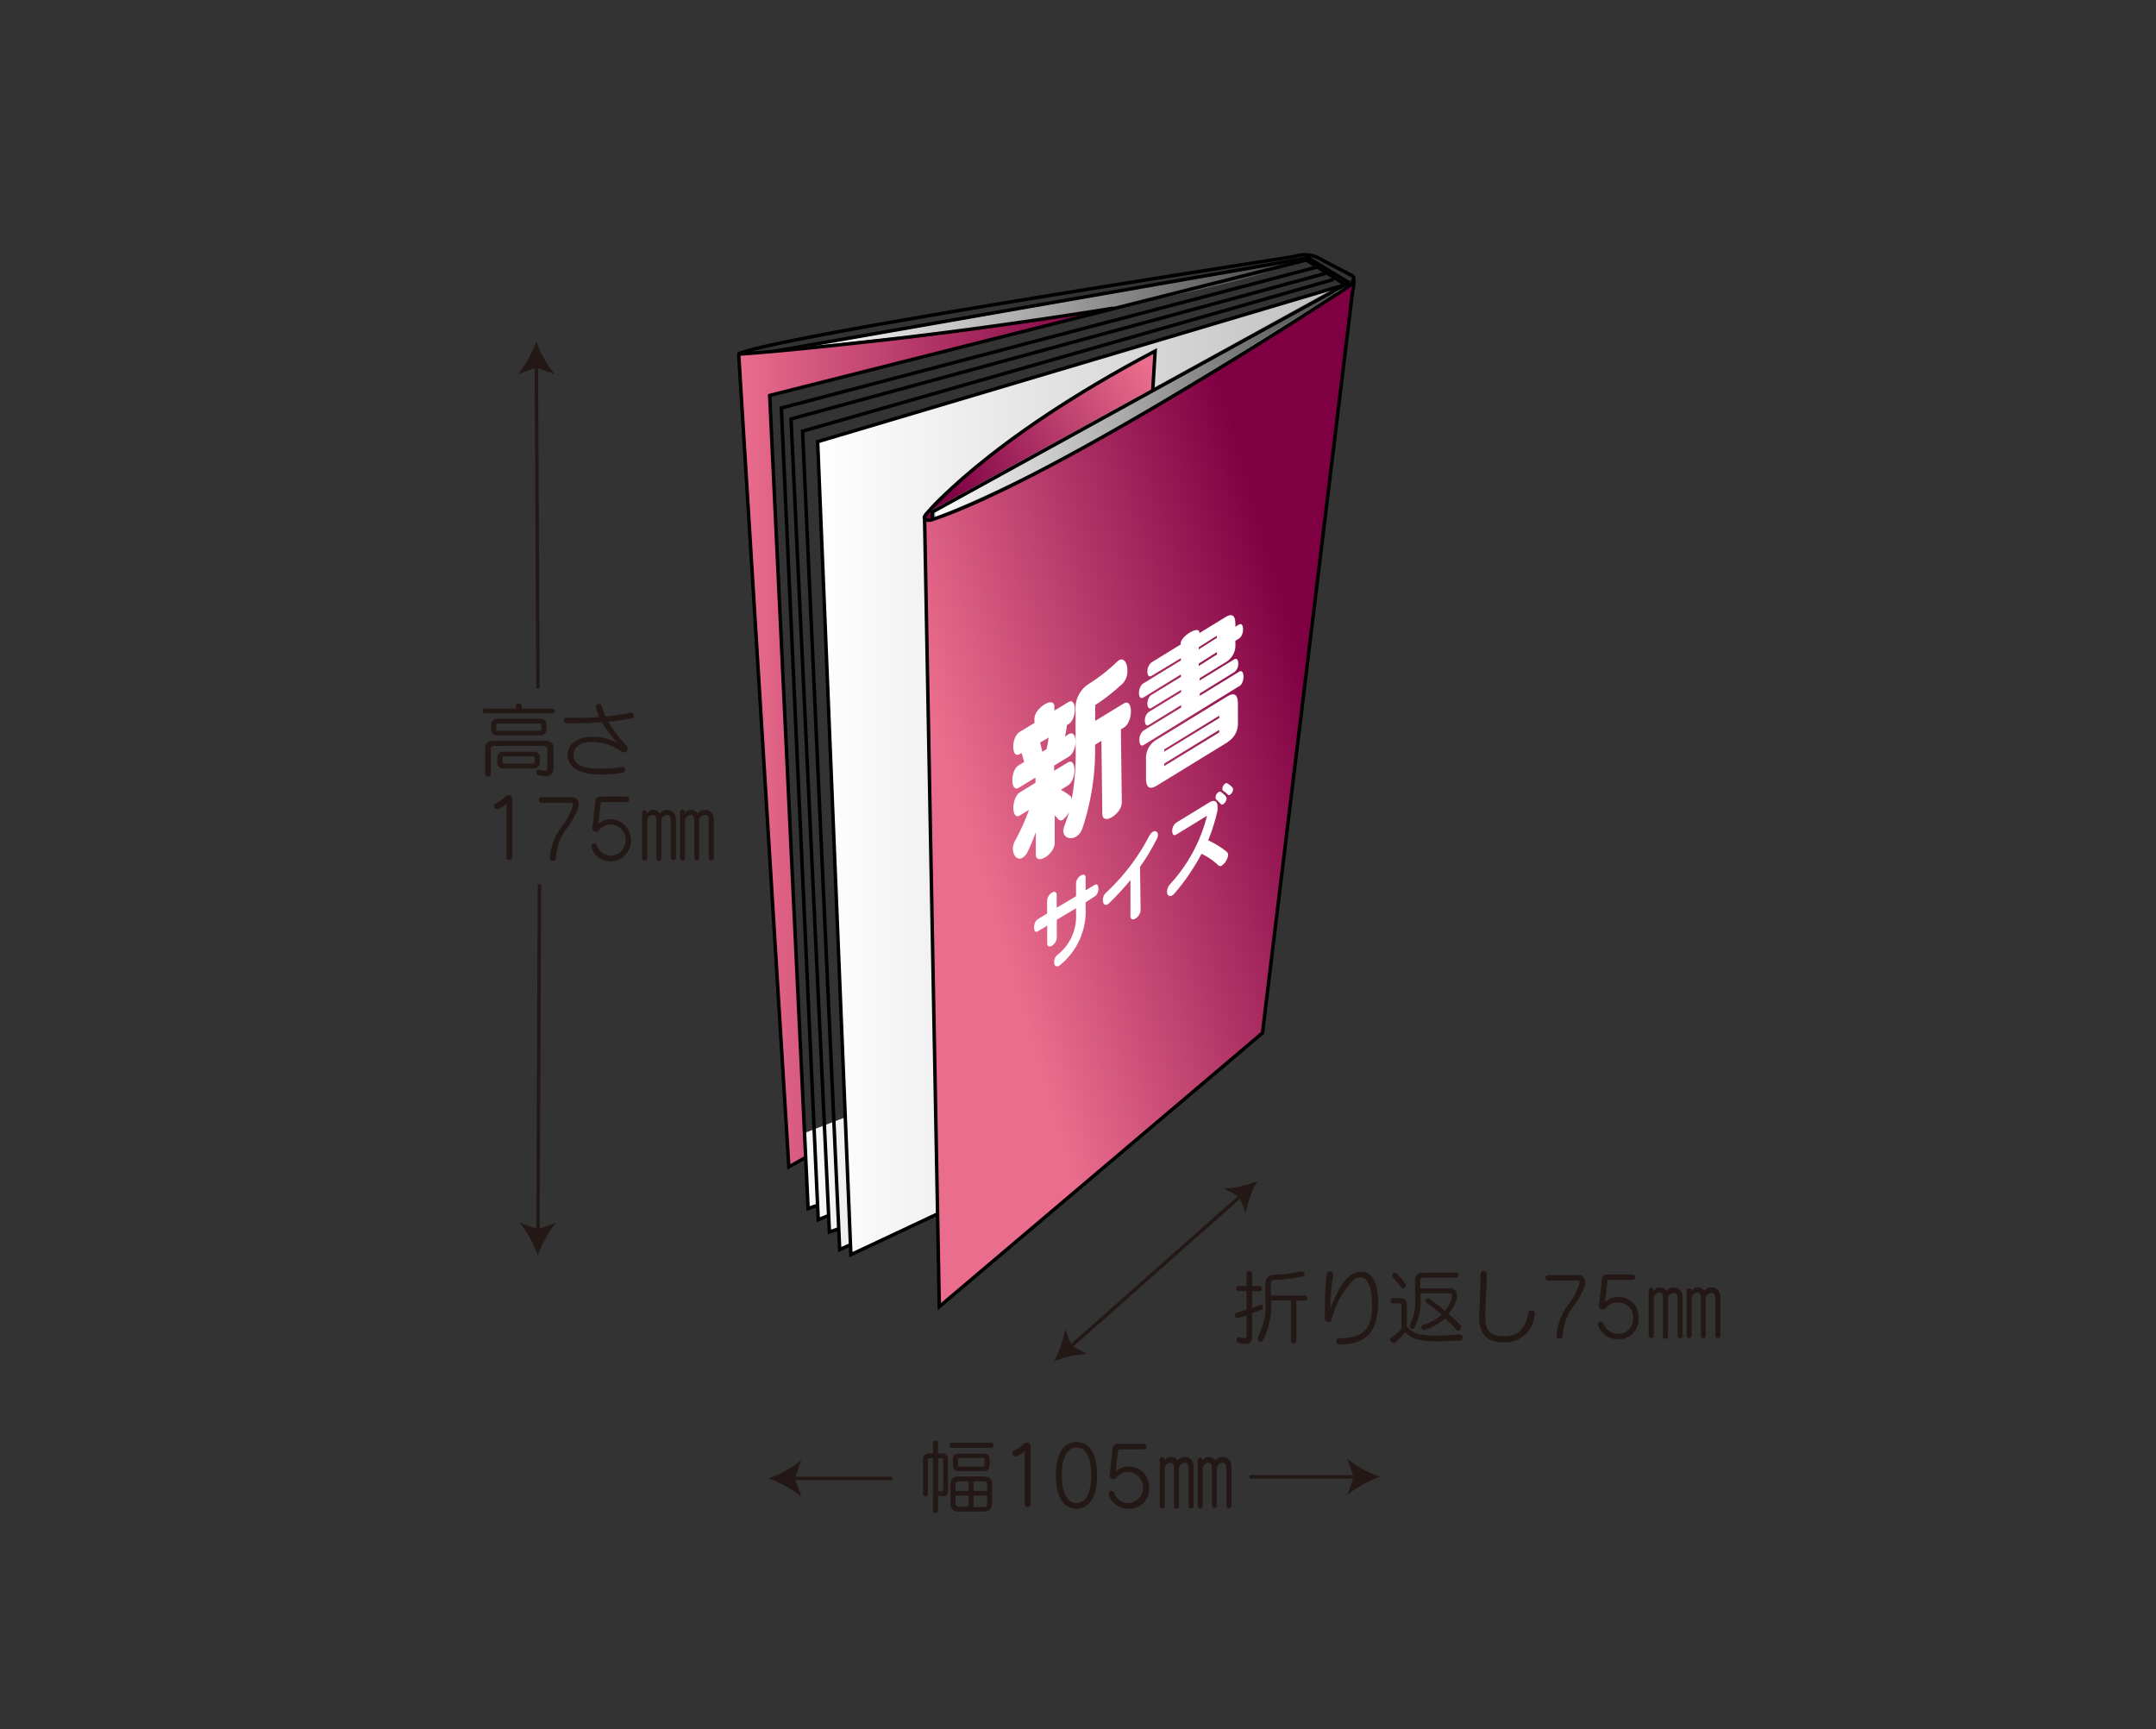 <svg id="レイヤー_1" data-name="レイヤー 1" xmlns="http://www.w3.org/2000/svg" xmlns:xlink="http://www.w3.org/1999/xlink" viewBox="0 0 187 150"><rect x="0" y="0" width="187" height="150" fill="#333333" stroke="none"/><defs><style>.cls-1{fill:url(#linear-gradient);}.cls-2{fill:url(#linear-gradient-2);}.cls-3{fill:url(#linear-gradient-3);}.cls-4{fill:url(#linear-gradient-4);}.cls-5{fill:url(#linear-gradient-5);}.cls-6{stroke:#888;fill:url(#linear-gradient-6);}.cls-10,.cls-6,.cls-8{stroke-width:0.3px;}.cls-7{fill:url(#linear-gradient-7);}.cls-10,.cls-12,.cls-8{fill:none;}.cls-8{stroke:#000;}.cls-9{fill:#fff;}.cls-10{stroke:#231815;}.cls-11{fill:#231815;}</style><linearGradient id="linear-gradient" x1="4226.39" y1="4277.52" x2="4246.74" y2="4277.52" gradientUnits="userSpaceOnUse"><stop offset="0" stop-color="#fff"/><stop offset="1" stop-color="#bfbfbf"/></linearGradient><linearGradient id="linear-gradient-2" x1="4228.01" y1="4203.81" x2="4269.99" y2="4203.81" gradientUnits="userSpaceOnUse"><stop offset="0" stop-color="#fff"/><stop offset="1" stop-color="#474747"/></linearGradient><linearGradient id="linear-gradient-3" x1="4222.24" y1="4241.47" x2="4253.85" y2="4241.47" gradientUnits="userSpaceOnUse"><stop offset="0" stop-color="#ea6d8d"/><stop offset="1" stop-color="#7e0043"/></linearGradient><linearGradient id="linear-gradient-4" x1="70.92" y1="66.76" x2="116.68" y2="66.76" xlink:href="#linear-gradient"/><linearGradient id="linear-gradient-5" x1="4257.77" y1="4209.59" x2="4240.83" y2="4221.06" xlink:href="#linear-gradient-3"/><linearGradient id="linear-gradient-6" x1="4239.06" y1="4212.38" x2="4274.98" y2="4212.38" xlink:href="#linear-gradient-2"/><linearGradient id="linear-gradient-7" x1="4242.67" y1="4250.85" x2="4273.44" y2="4241.68" xlink:href="#linear-gradient-3"/></defs><path class="cls-1" d="M4226.39,4276.24l.15,2.36,1.42-.79.25,4.4.36-.15s.48-.47.48.27a4,4,0,0,0,0,.85l.54-.29s.49-.32.45.18,0,1.18,0,1.18l.48-.16s.41-.42.41.19,0,1.49,0,1.49l.65-.34s.29-.14.29.23a3.75,3.75,0,0,0,0,.55l7.29-3.37s.29-.09.25.47,7.28-6.52,7.28-6.52l-1-8Z" transform="translate(-4158.12 -4177.38)"/><path class="cls-2" d="M4270,4200.15l-42,7.32s18.81-1.92,25.84-3.25S4269,4201.06,4270,4200.15Z" transform="translate(-4158.12 -4177.38)"/><path class="cls-3" d="M4253.85,4204.22s-26.21,4-31.54,3.67l-.07.5,4.4,70.33,1.32-.91-3.08-66.12Z" transform="translate(-4158.12 -4177.38)"/><polygon class="cls-4" points="116.68 24.69 70.92 38.31 73.8 108.83 81.31 105.3 100.32 95.38 111.32 73.53 116.68 24.69"/><path class="cls-5" d="M4258.11,4211.09l.16-3.06s-7.83,3.81-11.55,6.87-8.32,6-8.49,7.55a6.09,6.09,0,0,0,1.72-.31C4240.89,4221.83,4256.61,4213.77,4258.11,4211.09Z" transform="translate(-4158.12 -4177.38)"/><path class="cls-6" d="M4273.54,4202.73l-34.48,19,.06.75a136.33,136.33,0,0,0,19.21-9.8c9.77-6,16.65-10.34,16.65-10.34Z" transform="translate(-4158.12 -4177.38)"/><path class="cls-7" d="M4275.54,4202.1l-7.92,64.91-28,23.71-1.36-68.27s.17.19.89,0,6.94-3,8.38-3.74c.64-.34,6.18-3.44,12.17-7C4267.24,4207.22,4275.54,4202.1,4275.54,4202.1Z" transform="translate(-4158.12 -4177.38)"/><path class="cls-8" d="M4238.31,4222.14s5.17-6.49,20-14.31l-.21,3.46" transform="translate(-4158.12 -4177.38)"/><polyline class="cls-8" points="80.86 45.06 80.86 44.41 116.95 24.55 116.95 24.87"/><polyline class="cls-8" points="116.95 24.49 113.46 22.36 67.19 30.46"/><line class="cls-8" x1="113.11" y1="22.43" x2="116.68" y2="24.69"/><path class="cls-8" d="M4275.5,4201.34s-1.95-1-2.74-1.43a2.72,2.72,0,0,0-2.33-.29c-1.3.22-45.45,7-48.31,8.48,0,0,3.05-.15,12.82-1.25s19.75-2.74,19.75-2.74" transform="translate(-4158.12 -4177.38)"/><polyline class="cls-8" points="64.07 30.7 68.42 101.22 69.84 100.42"/><polyline class="cls-8" points="116.68 24.69 70.92 38.31 73.8 108.83 81.31 105.3"/><polyline class="cls-8" points="115.67 24.24 69.61 37.4 72.83 108.39 73.81 107.95"/><polyline class="cls-8" points="114.98 23.71 68.61 36.34 71.94 106.87 72.73 106.59"/><polyline class="cls-8" points="114.2 23.17 67.77 35.39 70.97 105.8 71.84 105.45"/><polyline class="cls-8" points="70.88 104.56 70.09 104.83 66.76 34.3 113.27 22.56"/><path class="cls-8" d="M4239.59,4290.72l-1.28-68.58c-.13.43.51.36.51.36,10.94-3.58,36.16-20.19,36.16-20.19s.69-.43.52-1a3.07,3.07,0,0,1-.06,1.33l-7.82,64.34Z" transform="translate(-4158.12 -4177.38)"/><path class="cls-9" d="M4255.53,4236.63a16.82,16.82,0,0,1-2.42,1.91l0,1.37,2.48-1.51c.81-.5.84,1.6,0,2.09l-.25.16.08,6.33c0,1-1.67,2.05-1.69,1l-.08-6.34-.55.34a21.5,21.5,0,0,1-1.12,7.32,1.34,1.34,0,0,1-.51.64c-.49.3-1.11.11-1.12-.47a1.29,1.29,0,0,1,.1-.48,11.47,11.47,0,0,0,.4-1.22,1.81,1.81,0,0,1-.54.71.29.29,0,0,1-.42-.06,3,3,0,0,0-.29-.32l0,2.39c0,1-1.63,2-1.64,1l0-1.92c-.21.58-.46,1.18-.69,1.66a1.39,1.39,0,0,1-.46.55c-.43.27-.83-.18-.84-.77a1.44,1.44,0,0,1,.18-.68,19.16,19.16,0,0,0,1.22-2.7l-.79.48c-.74.46-.77-1.51,0-2l1.35-.83v-.45l-1.45.88c-.73.44-.75-1.51,0-1.95l.46-.28a6.6,6.6,0,0,0-.22-.79l-.15.1c-.74.45-.77-1.47,0-1.93l1.27-.77v-.37c0-.92,1.72-2,1.73-1.06v.36l1.22-.74c.73-.45.76,1.47,0,1.92l-.13.07a10.43,10.43,0,0,1-.17,1l.33-.21c.77-.46.79,1.48,0,1.95l-1.27.78v.45l1.2-.73c.74-.45.77,1.51,0,2l-.62.38a5.6,5.6,0,0,1,.8.51.44.44,0,0,1,.13.37,21.5,21.5,0,0,0,.35-4.62l0-3.14a2.5,2.5,0,0,1,1.21-2.35,15.17,15.17,0,0,0,2.39-1.88.76.76,0,0,1,.16-.13c.42-.25.72.23.73.81A1.57,1.57,0,0,1,4255.53,4236.63Zm-7.2,5.16a7.85,7.85,0,0,1,.19.8l.37-.23a7.46,7.46,0,0,0,.18-1Z" transform="translate(-4158.12 -4177.38)"/><path class="cls-9" d="M4257.32,4242c-.24.15-.37-.08-.37-.4a1,1,0,0,1,.35-.85l3.27-2v-.21l-2.81,1.72c-.22.14-.34-.08-.34-.36a.91.91,0,0,1,.32-.75l2.82-1.73v-.2l-2.56,1.56c-.47.29-.49-.84,0-1.13l2.55-1.56v-.21l-3.26,2c-.5.31-.52-.91,0-1.22l3.26-2v-.19L4258,4236c-.24.14-.36-.07-.36-.36a1,1,0,0,1,.35-.8l2.54-1.56v-.1c0-.3.38-.68.77-.92s.83-.34.84-.06v.1l2.27-1.39c.56-.35.85-.16.86.56v.27l.3-.18c.48-.3.5.93,0,1.22l-.3.18v.26a1.69,1.69,0,0,1-.82,1.59l-2.28,1.4v.2l3-1.84c.23-.14.34.07.35.34a.91.91,0,0,1-.34.77l-3,1.85v.21l3.42-2.1c.49-.3.51,1,0,1.26Zm7.29-.25-6.18,3.79c-.6.36-.9.14-.91-.6l0-1.68a1.82,1.82,0,0,1,.87-1.69l6.19-3.79c.59-.36.9-.15.91.59l0,1.69A1.85,1.85,0,0,1,4264.61,4241.73Zm-.74-2.29-4.77,2.92v.2l4.78-2.92Zm0,1.23-4.77,2.92v.22l4.77-2.92Zm-.2-8.17-1.58,1v.19l1.57-1Zm0,1.42-1.58,1v.21l1.58-1Z" transform="translate(-4158.12 -4177.38)"/><path class="cls-9" d="M4252.28,4255.65v.52a6,6,0,0,1-2.13,4.85,1.1,1.1,0,0,1-.14.11c-.29.18-.46,0-.46-.3a.79.79,0,0,1,.27-.61,4.22,4.22,0,0,0,1.63-3.54v-.52l-1.67,1,0,1.55c0,.59-.82,1.1-.83.5l0-1.54-.81.49c-.43.27-.45-.78,0-1.05l.8-.49v-1.1c0-.6.82-1.11.83-.51v1.11l1.68-1,0-1.1c0-.59.82-1.1.83-.51l0,1.1.78-.47c.44-.27.45.77,0,1Z" transform="translate(-4158.12 -4177.38)"/><path class="cls-9" d="M4258.38,4250.29a18.19,18.19,0,0,1-1.38,2.28l.05,3.73c0,.64-.87,1.18-.88.54l0-3.12c-.55.66-1.16,1.33-1.85,2l-.12.1c-.26.15-.42-.06-.42-.36a.85.85,0,0,1,.27-.65,18,18,0,0,0,3.73-4.89,1,1,0,0,1,.33-.39c.24-.14.44,0,.44.28A1,1,0,0,1,4258.38,4250.29Z" transform="translate(-4158.12 -4177.38)"/><path class="cls-9" d="M4264.12,4252.44a.24.24,0,0,1-.33,0,5.38,5.38,0,0,0-1.46-1,18.22,18.22,0,0,1-2.32,3.41.86.86,0,0,1-.2.19c-.27.16-.46,0-.47-.31a1.07,1.07,0,0,1,.27-.66,13.7,13.7,0,0,0,3.2-5.93h0s0,0,0,0l-2.65,1.62c-.24.15-.36,0-.37-.3a.89.89,0,0,1,.35-.72l2.89-1.77c.43-.26.69-.07.69.36a2.26,2.26,0,0,1,0,.35,15.92,15.92,0,0,1-.81,2.59,7.73,7.73,0,0,1,1.62,1,.4.4,0,0,1,.11.28A1.33,1.33,0,0,1,4264.12,4252.44Zm.11-5.32a.16.16,0,0,1-.23,0,3.18,3.18,0,0,0-.37-.37.21.21,0,0,1-.08-.18.59.59,0,0,1,.26-.49.18.18,0,0,1,.21,0,2.07,2.07,0,0,1,.43.39.33.33,0,0,1,.06.19A.66.66,0,0,1,4264.23,4247.12Zm.59-.82a.14.14,0,0,1-.21,0,1.67,1.67,0,0,0-.38-.31.19.19,0,0,1-.09-.18.58.58,0,0,1,.26-.47.17.17,0,0,1,.18,0,1.56,1.56,0,0,1,.43.34.25.25,0,0,1,.06.17A.61.61,0,0,1,4264.82,4246.3Z" transform="translate(-4158.12 -4177.38)"/><line class="cls-10" x1="46.66" y1="59.71" x2="46.52" y2="31.57"/><path class="cls-11" d="M4204.63,4207a10.16,10.16,0,0,0,1.58,2.83l-1.58-.57-1.57.57A10.13,10.13,0,0,0,4204.63,4207Z" transform="translate(-4158.12 -4177.38)"/><line class="cls-10" x1="46.79" y1="76.71" x2="46.66" y2="106.89"/><path class="cls-11" d="M4204.77,4286.27a10,10,0,0,0-1.57-2.83l1.57.57,1.57-.57A10.25,10.25,0,0,0,4204.77,4286.27Z" transform="translate(-4158.12 -4177.38)"/><path class="cls-11" d="M4200.16,4239.26a.21.21,0,0,1,0-.41h2.71v-.25c0-.26.5-.26.5,0v.25h2.71a.21.21,0,0,1,0,.41Zm5.28,5.44a2.9,2.9,0,0,1-.59-.07.26.26,0,0,1-.21-.26.21.21,0,0,1,.2-.23h.05a2.13,2.13,0,0,0,.51.11c.18,0,.19-.11.19-.28v-1.57c0-.22-.1-.32-.31-.32H4201c-.21,0-.31.1-.31.32v2.13c0,.28-.5.28-.5,0v-2.15c0-.53.21-.74.74-.74h4.46c.53,0,.74.21.74.74V4244C4206.09,4244.43,4206,4244.7,4205.44,4244.7Zm-.56-3.53h-3.52c-.47,0-.64-.17-.64-.57v-.3c0-.4.19-.58.64-.58h3.52c.44,0,.64.18.64.58v.3C4205.52,4241,4205.28,4241.17,4204.88,4241.17Zm.19-.88c0-.1,0-.16-.19-.16h-3.53c-.12,0-.18.06-.18.16v.32c0,.1,0,.16.18.16h3.53c.15,0,.19-.05.19-.16Zm-.66,3.74h-2.62a.47.47,0,0,1-.53-.53v-.39a.47.47,0,0,1,.53-.53h2.62a.47.47,0,0,1,.53.53v.39A.47.47,0,0,1,4204.41,4244Zm.08-.92c0-.08,0-.12-.12-.12h-2.55c-.09,0-.11,0-.11.12v.39c0,.08,0,.12.11.12h2.55c.09,0,.12,0,.12-.12Z" transform="translate(-4158.12 -4177.38)"/><path class="cls-11" d="M4212.94,4239.68a18.94,18.94,0,0,1-2.07.3,12.88,12.88,0,0,0,1.62,2.12.31.31,0,0,1,.07.2.35.35,0,0,1-.31.35.39.39,0,0,1-.17-.06,4.74,4.74,0,0,0-2.58-.86c-.95,0-1.64.4-1.64,1.15s.67,1.17,2.34,1.17a8.84,8.84,0,0,0,1.78-.14h.09a.25.25,0,0,1,.27.26.26.26,0,0,1-.23.25,10.08,10.08,0,0,1-1.91.14c-1.84,0-2.85-.65-2.85-1.69s1-1.58,2.15-1.58a4.69,4.69,0,0,1,2.22.56,7.75,7.75,0,0,1-1.38-1.82c-.79.05-1.62.09-2.45.09h-.61a.25.25,0,0,1-.25-.25.22.22,0,0,1,.22-.23h0c.3,0,.61,0,.92,0,.65,0,1.31,0,1.94-.07a7.62,7.62,0,0,1-.3-.81.2.2,0,0,1,0-.1c0-.14.13-.21.26-.21a.23.23,0,0,1,.24.16,6.7,6.7,0,0,0,.34.92,21.32,21.32,0,0,0,2.16-.33h.07a.22.22,0,0,1,.21.24A.24.24,0,0,1,4212.94,4239.68Z" transform="translate(-4158.12 -4177.38)"/><path class="cls-11" d="M4202.05,4251.78v-4.68a3.67,3.67,0,0,1-.7.47.3.3,0,0,1-.12,0,.27.27,0,0,1-.26-.27.25.25,0,0,1,.12-.21,3.11,3.11,0,0,0,.87-.62.32.32,0,0,1,.25-.11.34.34,0,0,1,.35.34v5.05A.26.26,0,0,1,4202.05,4251.78Z" transform="translate(-4158.12 -4177.38)"/><path class="cls-11" d="M4208.3,4247.33a6.11,6.11,0,0,1-1.11,2,5,5,0,0,0-.85,2.47.25.25,0,0,1-.26.25.25.25,0,0,1-.27-.26v0a5.12,5.12,0,0,1,1-2.67,5.82,5.82,0,0,0,1-1.85.28.28,0,0,0,0-.09.16.16,0,0,0-.18-.17h-2.54a.24.24,0,0,1,0-.48h2.61a.55.55,0,0,1,.61.59A.83.83,0,0,1,4208.3,4247.33Z" transform="translate(-4158.12 -4177.38)"/><path class="cls-11" d="M4211.13,4252.1a1.77,1.77,0,0,1-1.72-1.23.24.24,0,0,1,0-.08.25.25,0,0,1,.26-.24.26.26,0,0,1,.23.18,1.31,1.31,0,0,0,1.25.88,1.36,1.36,0,0,0,0-2.71,1.29,1.29,0,0,0-1.05.47.36.36,0,0,1-.3.15.29.29,0,0,1-.3-.32v-.06l.24-2.14c0-.37.2-.53.57-.53h2.15a.24.24,0,0,1,0,.48h-2.15c-.05,0-.07,0-.08.09l-.21,1.82a1.63,1.63,0,0,1,1.13-.43,1.84,1.84,0,0,1,0,3.67Z" transform="translate(-4158.12 -4177.38)"/><path class="cls-11" d="M4216.3,4251.8v-3.25c0-.31-.11-.49-.34-.49a.53.53,0,0,0-.48.51v3.23a.22.22,0,1,1-.43,0v-3.22c0-.29-.07-.52-.33-.52a.54.54,0,0,0-.47.55v3.19a.22.22,0,0,1-.44,0v-3.92a.22.22,0,0,1,.44,0v.11a.52.52,0,0,1,.48-.36.67.67,0,0,1,.61.31.79.79,0,0,1,.62-.31c.51,0,.79.34.79.92v3.25A.23.23,0,0,1,4216.3,4251.8Zm3.29,0v-3.25c0-.31-.11-.49-.34-.49a.53.53,0,0,0-.49.51v3.23a.21.21,0,1,1-.42,0v-3.22c0-.29-.07-.52-.33-.52a.54.54,0,0,0-.47.55v3.19a.22.22,0,0,1-.44,0v-3.92a.22.22,0,1,1,.43,0v.11a.53.53,0,0,1,.48-.36.68.68,0,0,1,.62.31.76.76,0,0,1,.62-.31c.51,0,.78.34.78.92v3.25A.22.22,0,0,1,4219.59,4251.8Z" transform="translate(-4158.12 -4177.38)"/><rect class="cls-12" width="187" height="150"/><line class="cls-10" x1="92.78" y1="116.87" x2="107.7" y2="103.66"/><path class="cls-11" d="M4249.54,4295.46a8.76,8.76,0,0,1,2.86-.63l-1.33-.73-.56-1.41A9.25,9.25,0,0,1,4249.54,4295.46Z" transform="translate(-4158.12 -4177.38)"/><path class="cls-11" d="M4267.17,4279.84a9,9,0,0,0-1,2.77l-.56-1.41-1.33-.73A8.76,8.76,0,0,0,4267.17,4279.84Z" transform="translate(-4158.12 -4177.38)"/><path class="cls-11" d="M4266.72,4291.29v2c0,.44-.13.66-.54.66a2.73,2.73,0,0,1-.65-.11.24.24,0,0,1-.16-.25c0-.12.06-.23.18-.23h.06a1.91,1.91,0,0,0,.48.1c.12,0,.15-.07.15-.22v-1.76c-.26.08-.52.16-.77.22h-.05c-.12,0-.19-.13-.19-.25a.21.21,0,0,1,.14-.21c.3-.07.59-.16.87-.24v-1.63h-.71c-.25,0-.25-.44,0-.44h.71v-1.1c0-.27.48-.27.48,0v1.1h.66c.25,0,.25.44,0,.44h-.66v1.47c.24-.09.48-.18.69-.28l.09,0c.09,0,.15.1.15.21a.22.22,0,0,1-.13.23C4267.29,4291.07,4267,4291.18,4266.72,4291.29Zm3.84-1.1v3.52c0,.27-.47.27-.47,0v-3.52h-1.71a6.57,6.57,0,0,1-.76,3.5.16.16,0,0,1-.15.09.28.28,0,0,1-.26-.28.31.31,0,0,1,0-.13,5.82,5.82,0,0,0,.66-3.32v-1.28c0-.55.28-.8.82-.82a12.9,12.9,0,0,0,2.32-.29h.06a.23.23,0,0,1,.21.23.21.21,0,0,1-.17.21,16,16,0,0,1-2.43.3c-.25,0-.33.12-.33.41v.95h2.95a.22.22,0,0,1,0,.44Z" transform="translate(-4158.12 -4177.38)"/><path class="cls-11" d="M4274.33,4294h0a.28.28,0,0,1-.31-.28.23.23,0,0,1,.23-.26h.08c2.47,0,2.8-1.31,2.8-2.94s-.44-2.34-1-2.34a1.17,1.17,0,0,0-.6.19,7.46,7.46,0,0,0-1.91,3.48.28.28,0,0,1-.27.21.33.33,0,0,1-.32-.31c0-.46,0-.88,0-1.28a21.3,21.3,0,0,1,.17-2.57.26.26,0,0,1,.26-.25.28.28,0,0,1,.3.26s0,0,0,.06a16.21,16.21,0,0,0-.24,2.79v.11c.45-1.14,1.07-2.55,1.95-3a1.75,1.75,0,0,1,.73-.18c.71,0,1.46.57,1.46,2.8C4277.59,4292.16,4277.22,4294,4274.33,4294Z" transform="translate(-4158.12 -4177.38)"/><path class="cls-11" d="M4284.82,4293.18c.11,0,.16.08.16.18a.3.3,0,0,1-.27.31c-.75,0-1.39.06-1.95.06-1.38,0-2.22-.17-2.73-.81a7.59,7.59,0,0,1-.94.94.17.17,0,0,1-.12,0,.31.31,0,0,1-.27-.29.24.24,0,0,1,.11-.19,3,3,0,0,0,.87-.76v-2c0-.12-.05-.19-.19-.19h-.56a.19.19,0,0,1-.19-.21.22.22,0,0,1,.19-.24h.66a.51.51,0,0,1,.55.53v1.92c.4.58,1.1.8,2.44.8.6,0,1.33,0,2.22-.12Zm-4.76-4.3a.26.26,0,0,1-.26.25.21.21,0,0,1-.17-.1c-.13-.19-.42-.56-.68-.86a.25.25,0,0,1-.07-.17.24.24,0,0,1,.42-.13,11.3,11.3,0,0,1,.72.88A.2.2,0,0,1,4280.06,4288.88Zm4.78,3.67a.27.27,0,0,1-.23.26.19.19,0,0,1-.14-.07q-.47-.52-1-1a4.92,4.92,0,0,1-1.78,1h-.07a.23.23,0,0,1-.23-.24.2.2,0,0,1,.16-.2,4.3,4.3,0,0,0,1.62-.88,13.47,13.47,0,0,0-1.36-1.06.17.17,0,0,1-.07-.13.23.23,0,0,1,.22-.21.15.15,0,0,1,.11,0c.44.32.91.68,1.38,1.07a2.68,2.68,0,0,0,.61-1.24.15.15,0,0,0,0-.07.22.22,0,0,0-.25-.22h-2.48v.31a5.14,5.14,0,0,1-.52,2.66.22.22,0,0,1-.19.13.23.23,0,0,1-.22-.23.26.26,0,0,1,0-.11,4.82,4.82,0,0,0,.46-2.53v-1.31a.63.63,0,0,1,.65-.71h2.9a.21.21,0,0,1,.21.22.21.21,0,0,1-.23.22h-2.88a.19.19,0,0,0-.21.21v.71h2.49c.45,0,.69.22.69.59a1.35,1.35,0,0,1,0,.33,3.51,3.51,0,0,1-.73,1.3,10.82,10.82,0,0,1,1,.94A.21.21,0,0,1,4284.84,4292.55Z" transform="translate(-4158.12 -4177.38)"/><path class="cls-11" d="M4291.22,4291.46a2.56,2.56,0,0,1-2.61,2.36c-1.4,0-2.19-.59-2.19-2.17v-.26c.07-1.37.09-2.2.12-3.55a.25.25,0,0,1,.27-.22.24.24,0,0,1,.26.24v0c0,1.27-.09,2.17-.13,3.49,0,.09,0,.16,0,.24,0,1.26.45,1.69,1.68,1.69s1.83-.72,2.06-2a.27.27,0,0,1,.27-.24.29.29,0,0,1,.29.3A.28.28,0,0,1,4291.22,4291.46Z" transform="translate(-4158.12 -4177.38)"/><path class="cls-11" d="M4295.61,4288.79a6.07,6.07,0,0,1-1.11,2,5,5,0,0,0-.85,2.47.25.25,0,0,1-.26.25.26.26,0,0,1-.27-.26v0a5.12,5.12,0,0,1,1-2.68,5.82,5.82,0,0,0,1-1.85.31.31,0,0,0,0-.08.17.17,0,0,0-.19-.18h-2.54a.23.23,0,0,1-.23-.24.22.22,0,0,1,.23-.23H4295a.55.55,0,0,1,.61.58A.92.92,0,0,1,4295.61,4288.79Z" transform="translate(-4158.12 -4177.38)"/><path class="cls-11" d="M4298.44,4293.55a1.76,1.76,0,0,1-1.72-1.23.19.19,0,0,1,0-.08.25.25,0,0,1,.25-.24.26.26,0,0,1,.23.18,1.32,1.32,0,0,0,1.25.89,1.26,1.26,0,0,0,1.31-1.36,1.24,1.24,0,0,0-1.3-1.35,1.26,1.26,0,0,0-1.05.47.37.37,0,0,1-.29.14.3.3,0,0,1-.31-.32v-.06l.24-2.14c0-.37.2-.52.57-.52h2.15a.24.24,0,0,1,0,.47h-2.14c-.06,0-.08,0-.09.09l-.21,1.82a1.63,1.63,0,0,1,1.13-.42,1.68,1.68,0,0,1,1.77,1.82A1.7,1.7,0,0,1,4298.44,4293.55Z" transform="translate(-4158.12 -4177.38)"/><path class="cls-11" d="M4303.62,4293.26V4290c0-.31-.12-.48-.35-.48a.53.53,0,0,0-.48.5v3.23a.22.22,0,1,1-.43,0V4290c0-.28-.07-.51-.33-.51a.53.53,0,0,0-.47.54v3.2a.22.22,0,0,1-.44,0v-3.93a.22.22,0,0,1,.44,0v.11a.52.52,0,0,1,.48-.36.7.7,0,0,1,.62.31.75.75,0,0,1,.61-.31c.51,0,.79.34.79.92v3.26A.22.22,0,0,1,4303.62,4293.26Zm3.28,0V4290c0-.31-.11-.48-.34-.48a.53.53,0,0,0-.49.5v3.23a.21.21,0,1,1-.42,0V4290c0-.28-.07-.51-.33-.51a.53.53,0,0,0-.47.54v3.2a.22.22,0,0,1-.44,0v-3.93a.22.22,0,0,1,.43,0v.11a.53.53,0,0,1,.48-.36.68.68,0,0,1,.62.31.76.76,0,0,1,.62-.31c.51,0,.78.34.78.92v3.26A.22.22,0,0,1,4306.9,4293.26Z" transform="translate(-4158.12 -4177.38)"/><line class="cls-10" x1="77.39" y1="128.24" x2="68.67" y2="128.24"/><path class="cls-11" d="M4224.79,4305.62a10.13,10.13,0,0,0,2.83-1.57l-.57,1.57.57,1.57A10.13,10.13,0,0,0,4224.79,4305.62Z" transform="translate(-4158.12 -4177.38)"/><line class="cls-10" x1="108.38" y1="128.1" x2="117.69" y2="128.1"/><path class="cls-11" d="M4277.8,4305.48a10,10,0,0,0-2.83,1.58l.57-1.58-.57-1.57A10,10,0,0,0,4277.8,4305.48Z" transform="translate(-4158.12 -4177.38)"/><path class="cls-11" d="M4239.93,4307.18a1.37,1.37,0,0,1-.45-.1v1.33a.22.22,0,0,1-.44,0v-4.54h-.34a.09.09,0,0,0-.1.1v3a.2.2,0,0,1-.21.21.2.2,0,0,1-.21-.2v-3a.5.5,0,0,1,.53-.53h.33v-.93c0-.26.44-.26.44,0v.93h.33a.49.49,0,0,1,.53.53v2.6C4240.34,4307,4240.25,4307.18,4239.93,4307.18Zm0-3.21c0-.07,0-.1-.11-.1h-.33v2.83a1.73,1.73,0,0,0,.29.05c.13,0,.15-.07.15-.26Zm.73-1c-.26,0-.26-.44,0-.44h3.44c.26,0,.26.44,0,.44Zm2.76,5.52h-2.13c-.52,0-.73-.21-.73-.74v-1.56c0-.53.21-.74.73-.74h2.13c.53,0,.74.21.74.74v1.56C4244.15,4308.27,4243.94,4308.48,4243.41,4308.48Zm0-3.5h-2.12c-.37,0-.53-.16-.53-.52V4304c0-.37.16-.53.53-.53h2.12c.37,0,.53.16.53.53v.51C4243.93,4304.82,4243.77,4305,4243.4,4305Zm-1.29.88h-.81a.28.28,0,0,0-.32.32v.52h1.13Zm0,1.24H4241v.64a.28.28,0,0,0,.32.32h.81Zm1.38-3.17c0-.07,0-.1-.1-.1h-2.11c-.07,0-.09,0-.09.1v.54c0,.07,0,.11.09.11h2.11c.07,0,.1,0,.1-.11Zm.23,2.25a.28.28,0,0,0-.32-.32h-.87v.84h1.19Zm0,.92h-1.19v1h.87a.28.28,0,0,0,.32-.32Z" transform="translate(-4158.12 -4177.38)"/><path class="cls-11" d="M4247,4307.92v-4.67a3.26,3.26,0,0,1-.7.46.21.21,0,0,1-.12,0,.26.26,0,0,1-.25-.27.24.24,0,0,1,.11-.21,3.32,3.32,0,0,0,.87-.62.32.32,0,0,1,.25-.11.33.33,0,0,1,.35.33v5.05A.26.26,0,0,1,4247,4307.92Z" transform="translate(-4158.12 -4177.38)"/><path class="cls-11" d="M4251.49,4308.25c-1.2,0-1.79-1.15-1.79-2.9s.59-2.89,1.79-2.89,1.79,1.15,1.79,2.89S4252.69,4308.25,4251.49,4308.25Zm0-5.31c-.9,0-1.28,1.05-1.28,2.41s.42,2.41,1.28,2.41,1.28-1.06,1.28-2.41S4252.41,4302.94,4251.49,4302.94Z" transform="translate(-4158.12 -4177.38)"/><path class="cls-11" d="M4256,4308.25a1.77,1.77,0,0,1-1.72-1.23.31.31,0,0,1,0-.08.25.25,0,0,1,.26-.24.25.25,0,0,1,.23.17,1.3,1.3,0,0,0,1.25.89,1.36,1.36,0,0,0,0-2.71,1.29,1.29,0,0,0-1.05.47.36.36,0,0,1-.3.15.3.3,0,0,1-.3-.32v-.06l.24-2.14c0-.37.2-.53.57-.53h2.15a.24.24,0,0,1,0,.48h-2.14c-.06,0-.08,0-.09.09l-.21,1.81a1.76,1.76,0,0,1,2.9,1.41A1.71,1.71,0,0,1,4256,4308.25Z" transform="translate(-4158.12 -4177.38)"/><path class="cls-11" d="M4261.21,4308v-3.26c0-.3-.12-.48-.35-.48a.53.53,0,0,0-.48.51v3.22a.22.22,0,1,1-.43,0v-3.21c0-.29-.07-.52-.33-.52a.54.54,0,0,0-.47.55V4308a.22.22,0,0,1-.44,0V4304a.22.22,0,0,1,.44,0v.11a.51.51,0,0,1,.48-.35.71.71,0,0,1,.62.3.77.77,0,0,1,.61-.3c.51,0,.79.34.79.91V4308A.22.22,0,0,1,4261.21,4308Zm3.28,0v-3.26c0-.3-.11-.48-.34-.48a.53.53,0,0,0-.49.51v3.22a.21.21,0,1,1-.42,0v-3.21c0-.29-.07-.52-.33-.52a.54.54,0,0,0-.47.55V4308a.22.22,0,0,1-.44,0V4304a.22.22,0,0,1,.43,0v.11a.52.52,0,0,1,.48-.35.7.7,0,0,1,.62.3.78.78,0,0,1,.62-.3c.51,0,.78.34.78.91V4308A.22.22,0,0,1,4264.49,4308Z" transform="translate(-4158.12 -4177.38)"/></svg>